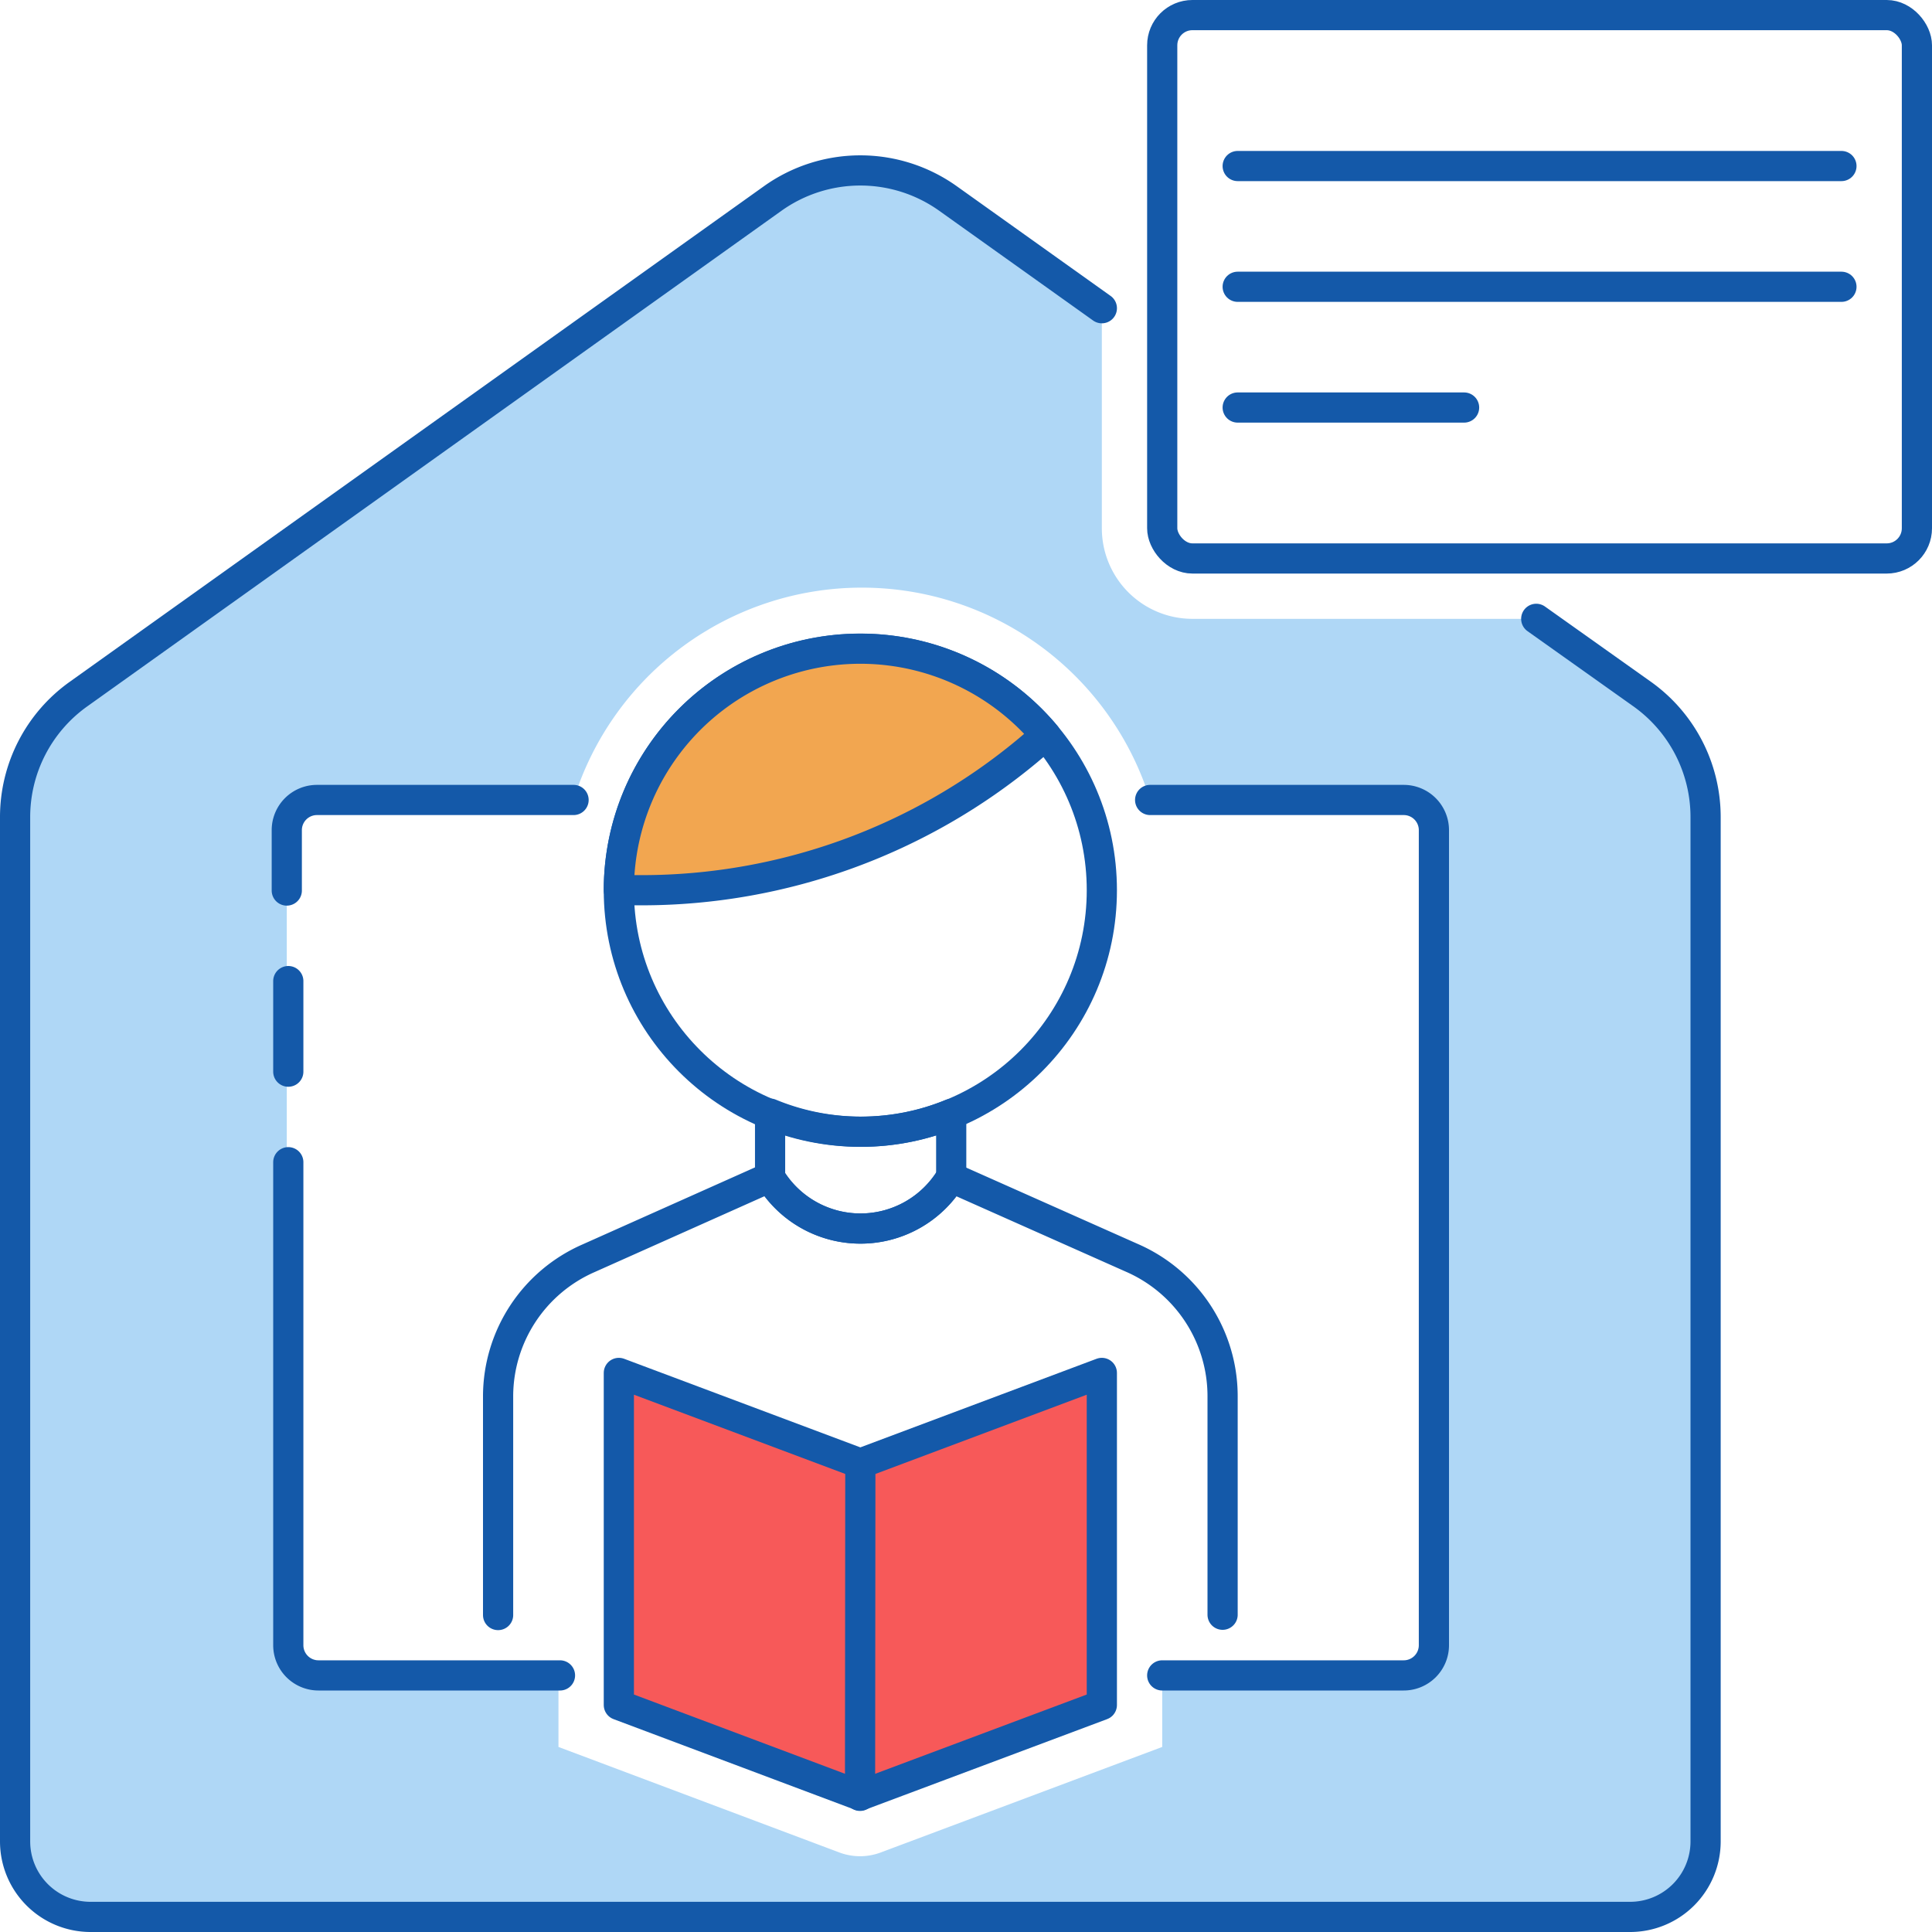 <svg xmlns="http://www.w3.org/2000/svg" viewBox="0 0 64 64"><defs><style>.cls-1{fill:#afd7f6;}.cls-2{fill:none;}.cls-2,.cls-3,.cls-4{stroke:#1459a9;stroke-linecap:round;stroke-linejoin:round;}.cls-3{fill:#f75959;}.cls-4{fill:#f2a650;}</style></defs><g id="Layer_2" data-name="Layer 2"><g id="Layer_1-2" data-name="Layer 1"><path class="cls-1" d="M54.41,23,50.9,20.5H39.5a3,3,0,0,1-3-3V10.21L31.41,6.58a5,5,0,0,0-5.82,0L2.59,23A5,5,0,0,0,.5,27.07V61A2.5,2.5,0,0,0,3,63.5H54A2.5,2.5,0,0,0,56.5,61V27.07A5,5,0,0,0,54.41,23ZM47.5,55.5h-9v2.37l-9.31,3.49a1.95,1.95,0,0,1-1.4,0L18.5,57.87V55.5h-9v-29H19a10,10,0,0,1,19.1,0H47.5Z"></path><path class="cls-2" d="M28.51,37.49a7.92,7.92,0,0,1-3-.6V39h0a3.5,3.5,0,0,0,6,0h0V36.9A7.81,7.81,0,0,1,28.51,37.49Z"></path><path class="cls-2" d="M40.5,53.49V46.24a5,5,0,0,0-3-4.57L31.5,39h0a3.5,3.5,0,0,1-6,0h0l-6,2.68a5,5,0,0,0-3,4.57v7.25"></path><polygon class="cls-3" points="36.5 56.48 28.49 59.48 20.5 56.48 20.5 45.48 28.5 48.48 36.5 45.48 36.5 56.48"></polygon><line class="cls-2" x1="28.5" y1="48.49" x2="28.49" y2="59.49"></line><path class="cls-2" d="M36.5,10.21,31.41,6.58a5,5,0,0,0-5.82,0L2.59,23A5,5,0,0,0,.5,27.07V61A2.5,2.5,0,0,0,3,63.5H54A2.5,2.5,0,0,0,56.5,61V27.07A5,5,0,0,0,54.41,23l-3.52-2.5M9.5,29.5v-2a1,1,0,0,1,1-1H19m-9.45,9v-3m9,23h-8a1,1,0,0,1-1-1v-16m28.55-12H46.5a1,1,0,0,1,1,1v27a1,1,0,0,1-1,1h-8"></path><circle class="cls-2" cx="28.5" cy="29.49" r="8"></circle><path class="cls-4" d="M34.05,24.86l.59-.5A8,8,0,0,0,20.5,29.49h.76A20,20,0,0,0,34.05,24.86Z"></path><rect class="cls-2" x="38.5" y="0.5" width="25" height="18" rx="1"></rect><line class="cls-2" x1="41" y1="5.5" x2="61" y2="5.5"></line><line class="cls-2" x1="41" y1="9.5" x2="61" y2="9.5"></line><line class="cls-2" x1="41" y1="13.5" x2="48.5" y2="13.5"></line></g></g></svg>